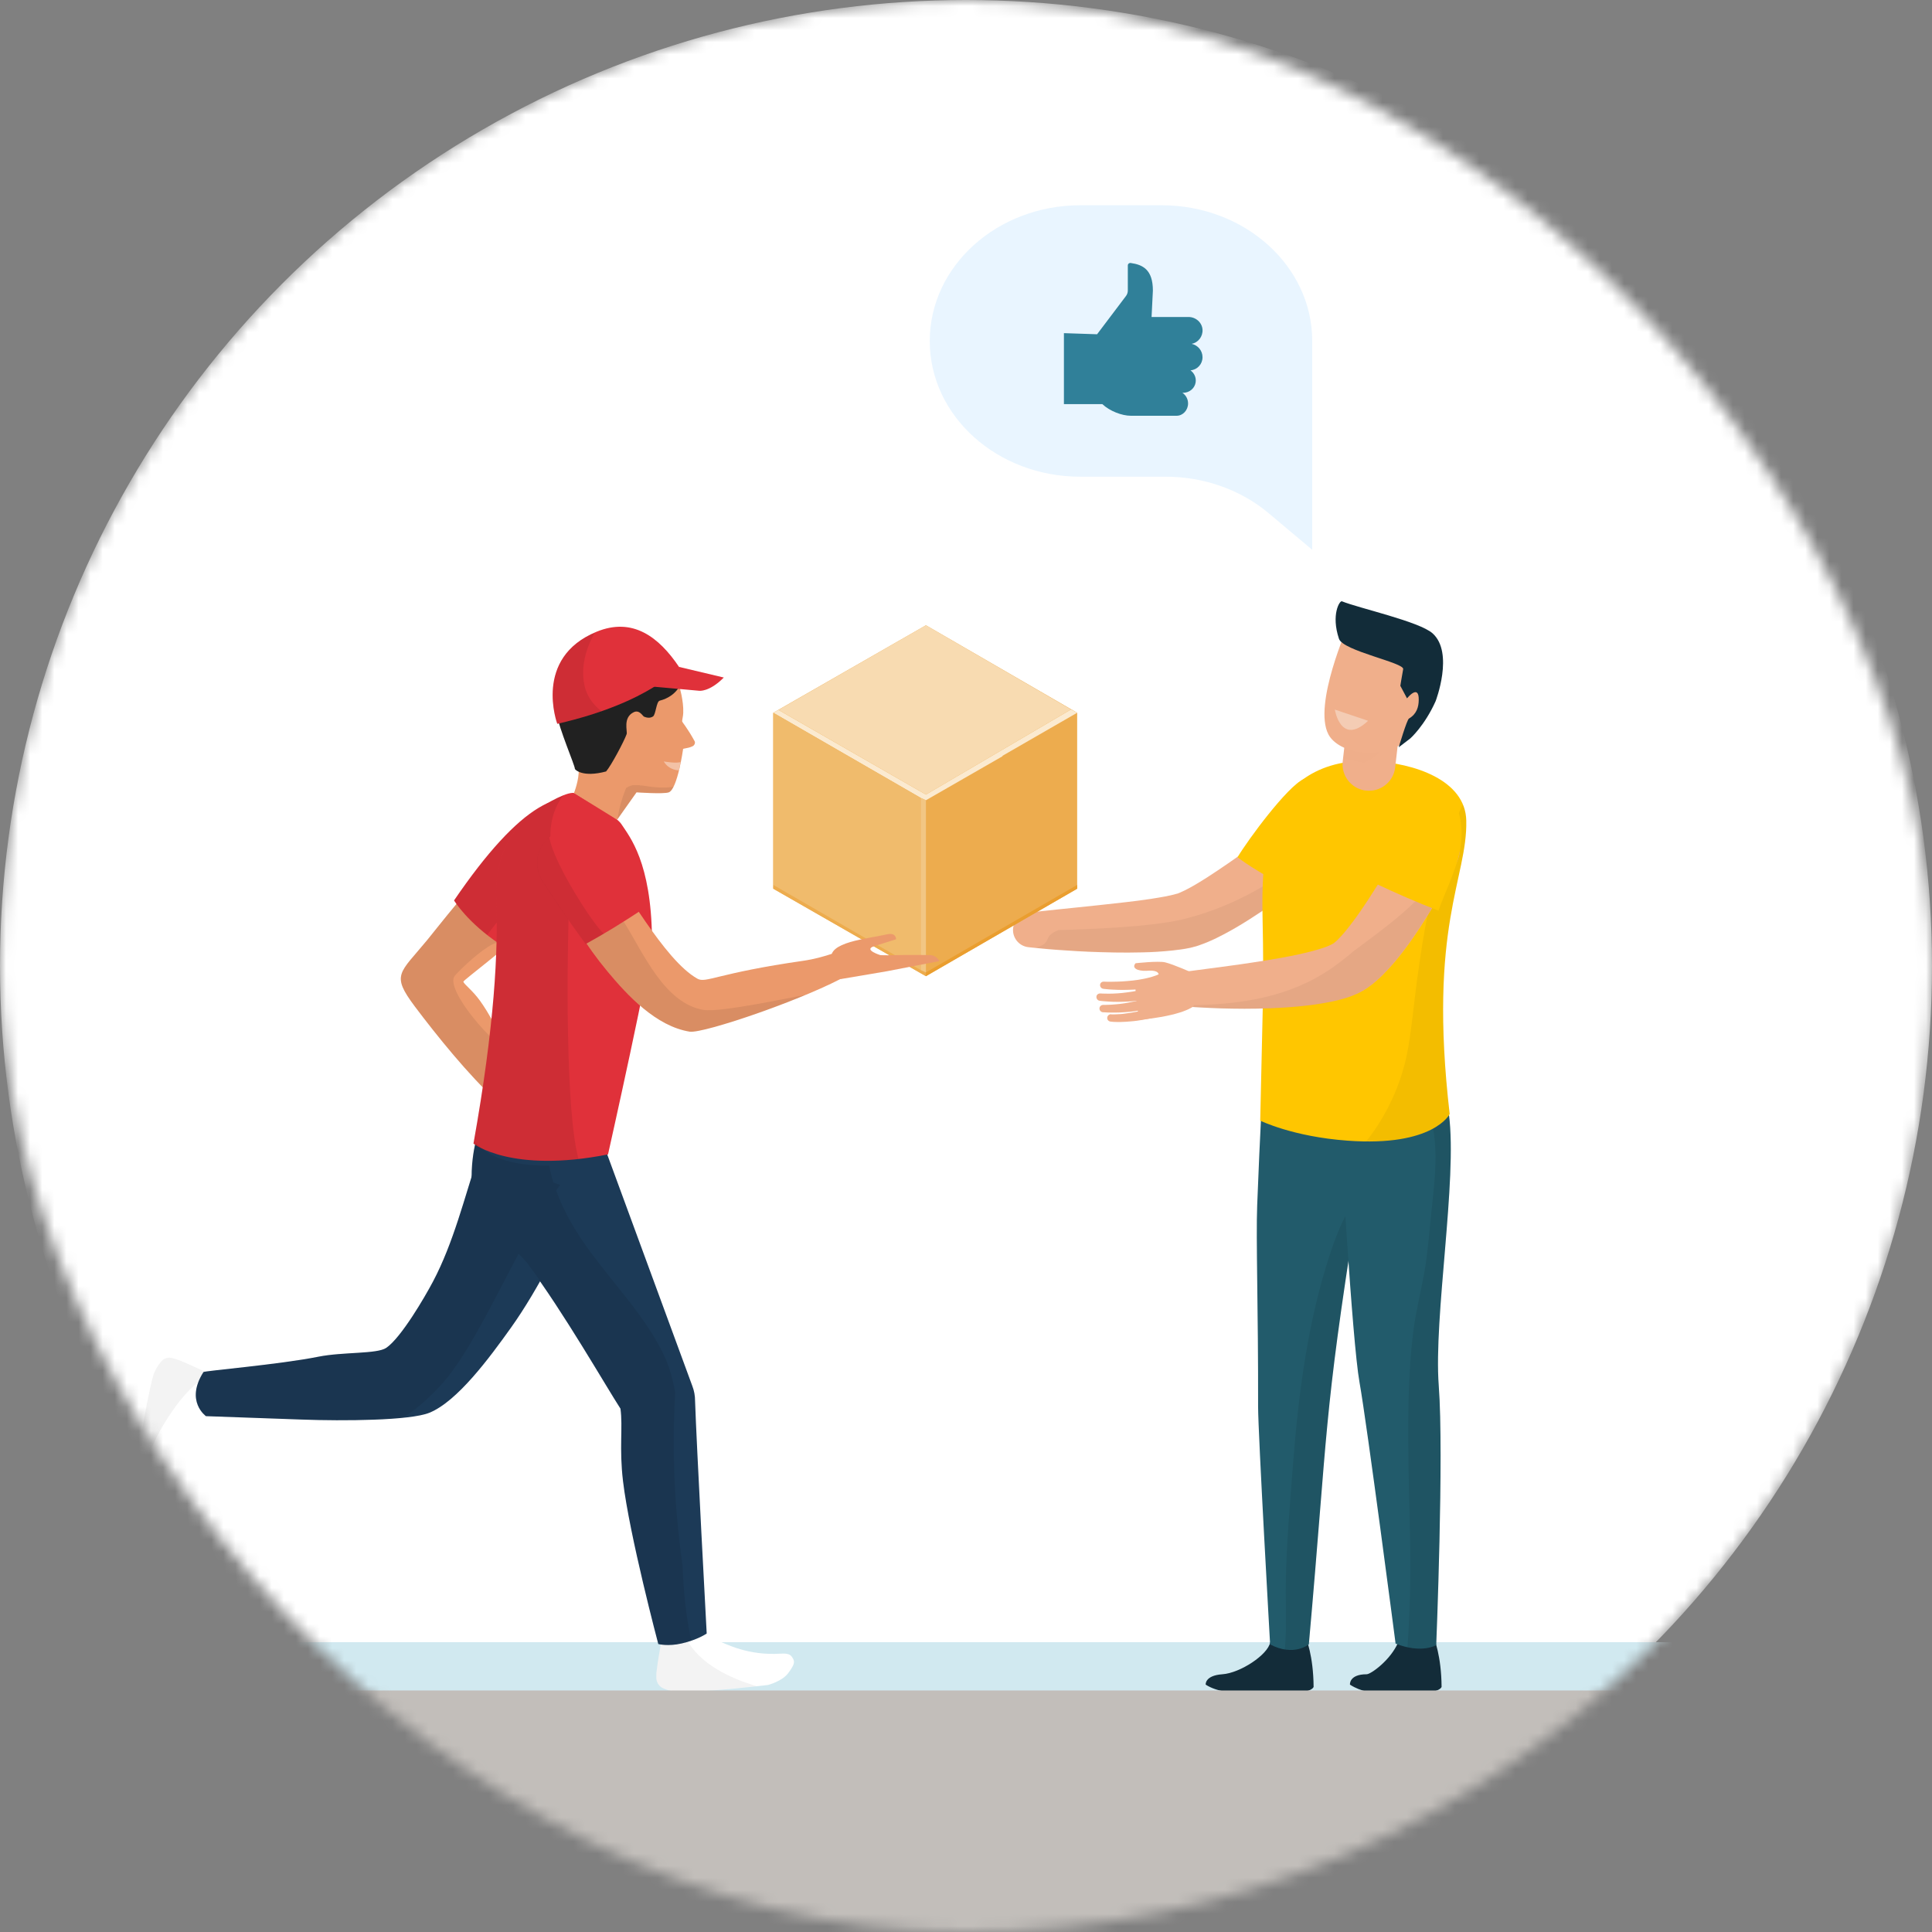 <svg width="160" height="160" viewBox="0 0 160 160" fill="none" xmlns="http://www.w3.org/2000/svg">
<rect x="0" y="0" width="160" height="160" fill="#808080" stroke="none"/>
<mask id="mask0" mask-type="alpha" maskUnits="userSpaceOnUse" x="0" y="0" width="160" height="160">
<rect width="160" height="160" rx="80" fill="white"/>
</mask>
<g mask="url(#mask0)">
<circle cx="80" cy="80" r="80" fill="white"/>
<path d="M180 135.999H-13V158.999H180V135.999Z" fill="#D1E9F0"/>
<path d="M85.168 75.584C85.168 75.584 85.268 75.575 85.452 75.55C85.636 75.534 85.913 75.5 86.256 75.458C86.608 75.425 87.026 75.374 87.512 75.324C87.998 75.274 88.542 75.215 89.136 75.157C89.731 75.098 90.367 75.031 91.053 74.956C91.732 74.88 92.443 74.805 93.172 74.721C93.54 74.68 93.909 74.629 94.277 74.587C94.645 74.537 95.022 74.487 95.391 74.428C95.759 74.37 96.127 74.311 96.479 74.244C96.831 74.177 97.174 74.102 97.45 74.018L97.475 74.01H97.492C97.5 74.01 97.417 74.026 97.459 74.018H97.467L97.542 73.993L97.576 73.984L97.593 73.976C97.601 73.976 97.601 73.968 97.609 73.968C97.618 73.968 97.618 73.968 97.626 73.959L97.668 73.943L97.71 73.926L97.751 73.909C97.869 73.859 98.003 73.792 98.145 73.725C98.43 73.583 98.731 73.415 99.032 73.239C99.334 73.055 99.644 72.871 99.945 72.678C100.247 72.486 100.548 72.285 100.849 72.084C101.444 71.682 102.022 71.289 102.566 70.903C103.11 70.518 103.629 70.15 104.106 69.807C105.061 69.12 105.856 68.542 106.417 68.141C106.693 67.939 106.911 67.781 107.062 67.672C107.204 67.571 107.288 67.513 107.288 67.513L107.313 67.496C108.351 66.759 109.791 67.002 110.528 68.04C111.215 69.011 111.039 70.334 110.168 71.113C110.168 71.113 110.084 71.18 109.942 71.314C109.791 71.439 109.582 71.624 109.306 71.858C109.029 72.084 108.694 72.369 108.301 72.678C107.907 72.988 107.464 73.34 106.97 73.708C105.982 74.453 104.81 75.291 103.478 76.136C103.143 76.346 102.8 76.563 102.44 76.773C102.08 76.982 101.712 77.191 101.327 77.392C100.941 77.593 100.531 77.802 100.087 77.987C99.861 78.079 99.627 78.179 99.376 78.263L99.284 78.296L99.183 78.33L99.083 78.363L98.957 78.397L98.823 78.43L98.79 78.439L98.773 78.447L98.74 78.456L98.664 78.472L98.597 78.489L98.572 78.497L98.522 78.506C98.011 78.615 97.567 78.665 97.124 78.715C96.68 78.765 96.261 78.79 95.834 78.824C95.416 78.849 95.005 78.866 94.603 78.874C94.202 78.882 93.808 78.891 93.415 78.891C92.636 78.891 91.899 78.882 91.196 78.857C90.493 78.841 89.831 78.807 89.22 78.774C88.609 78.74 88.048 78.698 87.554 78.665C87.06 78.631 86.624 78.589 86.273 78.556C85.921 78.522 85.636 78.489 85.444 78.472C85.251 78.447 85.151 78.439 85.151 78.439C84.372 78.347 83.811 77.635 83.903 76.856C83.987 76.186 84.514 75.684 85.151 75.609L85.168 75.584Z" fill="#F0AF8B"/>
<path opacity="0.05" d="M108.301 71.037C106.618 72.143 104.935 73.29 103.135 74.202C101.477 75.048 99.711 75.709 97.902 76.145C95.357 76.756 90.283 76.957 87.663 77.024C86.239 77.585 87.244 78.087 85.77 78.481C85.913 78.497 86.08 78.514 86.273 78.531C86.624 78.564 87.06 78.606 87.554 78.64C88.048 78.681 88.609 78.723 89.22 78.749C89.831 78.782 90.493 78.816 91.196 78.832C91.899 78.849 92.644 78.866 93.415 78.866C93.8 78.866 94.201 78.857 94.603 78.849C95.005 78.841 95.416 78.824 95.834 78.799C96.253 78.774 96.68 78.749 97.124 78.69C97.567 78.64 98.011 78.581 98.522 78.481L98.572 78.472L98.597 78.464L98.664 78.447L98.74 78.43L98.773 78.422L98.79 78.414L98.823 78.405L98.957 78.372L99.083 78.338L99.183 78.305L99.284 78.271L99.376 78.238C99.635 78.146 99.87 78.054 100.087 77.962C100.531 77.769 100.941 77.568 101.327 77.367C101.712 77.166 102.088 76.957 102.44 76.748C102.8 76.538 103.143 76.329 103.478 76.111C104.81 75.266 105.982 74.428 106.97 73.683C107.464 73.315 107.907 72.963 108.301 72.653C108.694 72.344 109.029 72.067 109.306 71.833C109.582 71.607 109.8 71.414 109.942 71.289C110.093 71.155 110.168 71.088 110.168 71.088C110.695 70.627 110.963 69.957 110.947 69.296C110.068 69.874 109.18 70.46 108.301 71.037Z" fill="black"/>
<path d="M102.49 70.987C103.378 69.505 106.61 65.135 107.958 64.524C109.314 63.913 110.997 64.591 111.407 66.056C111.767 67.329 111.407 68.945 110.888 70.066C110.185 71.582 108.912 73.072 108.025 74.437C106.484 73.365 103.964 72.16 102.49 70.987Z" fill="#FFC600"/>
<path d="M113.182 138.655C113.525 138.655 115.158 137.491 115.794 136.009L118.758 135.674C118.758 135.674 119.369 137.098 119.386 139.702C119.386 139.702 119.21 140.363 116.74 140.087C115.744 139.969 113.668 140.715 111.801 139.517C111.792 139.517 111.709 138.655 113.182 138.655Z" fill="#132C39"/>
<path d="M101.234 138.655C102.708 138.554 105.002 137.039 105.195 136.009L108.159 135.674C108.159 135.674 108.77 137.098 108.787 139.702C108.787 139.702 108.611 140.363 106.141 140.087C105.144 139.969 101.72 140.715 99.853 139.517C99.845 139.517 99.761 138.755 101.234 138.655Z" fill="#132C39"/>
<path d="M104.115 99.814C104.223 97.001 104.349 94.188 104.458 92.078C104.567 89.96 104.642 88.553 104.642 88.553C104.659 88.235 104.709 87.883 104.793 87.557C105.488 84.752 108.301 83.053 111.072 83.756C113.844 84.459 115.526 87.306 114.832 90.102L114.823 90.136C114.823 90.136 114.488 91.475 113.986 93.485C113.492 95.503 112.755 97.478 112.328 100.216C109.574 117.606 110.001 118.117 108.393 136.176C108.393 136.176 107.162 137.223 105.186 136.185C105.186 136.185 104.19 118.703 104.19 116.484C104.207 108.371 104.006 102.628 104.115 99.814Z" fill="#225B6B"/>
<path opacity="0.08" d="M110.076 104.068C108.276 109.619 107.522 115.53 107.078 121.332C106.827 124.598 106.534 127.888 106.484 131.162C106.459 132.962 106.576 134.812 106.4 136.621C107.648 136.821 108.385 136.194 108.385 136.194C109.992 118.134 109.573 117.615 112.32 100.233C112.403 99.714 112.495 99.22 112.596 98.751C111.432 100.326 110.662 102.251 110.076 104.068Z" fill="black"/>
<path d="M119.997 92.313C120.701 97.721 118.716 109.066 119.152 114.768C119.587 120.47 118.942 136.243 118.942 136.243C118.942 136.243 117.745 136.972 115.577 136.118C115.577 136.118 113.207 117.924 112.588 114.475C111.968 111.025 110.997 93.795 110.997 93.795C110.997 93.795 119.704 90.052 119.997 92.313Z" fill="#225B6B"/>
<path opacity="0.08" d="M119.997 92.313C119.914 91.685 119.177 91.517 118.155 91.618C119.369 94.582 118.767 97.964 118.474 101.045C118.331 102.527 118.206 104.001 117.938 105.475C117.645 107.099 117.234 108.706 117.033 110.339C116.615 113.78 116.598 117.28 116.64 120.738C116.673 124.17 116.841 127.595 116.791 131.028C116.766 132.828 116.682 134.628 116.565 136.419C118.105 136.754 118.942 136.244 118.942 136.244C118.942 136.244 119.587 120.461 119.152 114.768C118.716 109.066 120.701 97.713 119.997 92.313Z" fill="black"/>
<path d="M120.056 92.262C120.056 92.262 118.725 94.991 111.591 94.464C107.062 94.137 104.366 92.806 104.366 92.806C104.366 92.806 104.466 88.352 104.575 83.513C104.625 81.202 104.625 79.075 104.558 75.894C104.45 70.786 105.078 68.199 106.308 66.207C106.308 66.207 108.217 62.782 113.576 63.025C117.159 63.184 121.362 64.624 121.429 67.957C121.538 72.754 118.248 76.656 120.056 92.262Z" fill="#FFC600"/>
<path opacity="0.05" d="M121.437 67.965C121.429 67.48 121.329 67.027 121.153 66.617C121.144 66.634 121.136 66.651 121.128 66.667C120.91 67.111 120.701 67.563 120.491 68.024C120.475 68.057 120.466 68.074 120.458 68.091C120.424 68.183 120.382 68.275 120.349 68.367C120.265 68.576 120.182 68.777 120.106 68.987C119.771 69.866 119.478 70.762 119.21 71.666C118.7 73.424 118.306 75.224 117.988 77.024C117.837 77.853 117.712 78.69 117.586 79.528C117.527 79.946 117.469 80.365 117.41 80.775C117.41 80.792 117.402 80.842 117.393 80.884C117.385 80.943 117.377 81.026 117.368 81.052C117.343 81.244 117.318 81.445 117.293 81.638C117.075 83.32 116.916 85.028 116.632 86.703C116.188 89.34 115.099 91.886 113.517 94.037C113.391 94.205 113.274 94.364 113.149 94.523C118.926 94.573 120.056 92.254 120.056 92.254C118.247 76.656 121.538 72.754 121.437 67.965Z" fill="black"/>
<path d="M112.797 65.412C111.775 65.135 111.072 64.139 111.198 63.05L111.683 58.822L116.029 59.325L115.543 63.553C115.409 64.75 114.321 65.612 113.123 65.47C113.015 65.462 112.906 65.445 112.797 65.412Z" fill="#F0AF8B"/>
<g opacity="0.06">
<path opacity="0.06" d="M112.948 63.16C112.99 63.143 113.04 63.126 113.082 63.109C114.731 62.381 115.192 60.824 115.845 59.308L111.683 58.831L111.231 62.783C111.759 62.934 112.37 63.093 112.948 63.16Z" fill="black"/>
</g>
<path d="M111.675 51.73C111.675 51.73 108.711 58.361 110.017 60.823C110.855 62.406 114.321 62.975 116.213 61.501C118.097 60.036 118.775 55.532 118.775 55.532L111.675 51.73Z" fill="#F0AF8B"/>
<path d="M116.799 61.15C116.799 61.15 117.98 60.103 118.892 58.069C118.892 58.069 120.433 54.059 118.641 52.451C117.544 51.471 112.529 50.366 111.131 49.797C110.947 49.721 110.218 50.902 110.888 52.903C111.223 53.908 116.305 54.879 116.205 55.415C116.104 55.951 115.97 56.796 115.97 56.796L116.523 57.834C116.523 57.834 117.519 56.595 117.494 57.968C117.486 58.538 117.335 59.124 116.682 59.509C116.514 59.601 115.836 61.887 115.836 61.887L116.799 61.15Z" fill="#122C39"/>
<path opacity="0.4" d="M113.299 59.693L110.545 58.764C110.545 58.764 111.03 61.82 113.299 59.693Z" fill="#FAF7F4"/>
<path d="M97.86 80.508C97.86 80.508 98.254 80.458 98.957 80.365C99.309 80.324 99.736 80.265 100.221 80.198C100.707 80.131 101.26 80.056 101.854 79.98C102.449 79.905 103.093 79.805 103.771 79.704C104.45 79.604 105.161 79.486 105.881 79.361C106.601 79.235 107.347 79.093 108.067 78.917C108.427 78.833 108.778 78.741 109.122 78.641C109.289 78.591 109.456 78.54 109.607 78.49C109.766 78.44 109.909 78.381 110.042 78.323C110.176 78.264 110.285 78.214 110.369 78.163L110.403 78.147L110.411 78.138C110.302 78.197 110.386 78.155 110.361 78.163L110.394 78.147C110.436 78.122 110.503 78.08 110.478 78.097C110.453 78.113 110.503 78.071 110.536 78.046C110.612 77.988 110.704 77.904 110.804 77.803C110.905 77.703 111.005 77.594 111.114 77.477C111.323 77.243 111.541 76.983 111.75 76.707C111.96 76.439 112.169 76.154 112.378 75.869C112.579 75.585 112.78 75.3 112.973 75.007C113.165 74.722 113.358 74.438 113.534 74.153C113.894 73.592 114.237 73.056 114.547 72.554C114.857 72.052 115.141 71.591 115.393 71.181C115.644 70.77 115.853 70.41 116.037 70.109C116.389 69.523 116.59 69.197 116.59 69.197L116.615 69.155C117.268 68.066 118.683 67.706 119.78 68.368C120.801 68.979 121.17 70.268 120.676 71.323C120.676 71.323 120.625 71.424 120.542 71.608C120.458 71.792 120.332 72.052 120.165 72.378C119.997 72.705 119.797 73.106 119.545 73.55C119.42 73.776 119.286 74.011 119.152 74.262C119.009 74.513 118.859 74.773 118.7 75.049C118.373 75.593 118.013 76.179 117.611 76.799C117.209 77.41 116.766 78.055 116.263 78.716C115.761 79.377 115.208 80.047 114.522 80.734C114.354 80.91 114.162 81.077 113.961 81.253C113.76 81.429 113.542 81.605 113.291 81.78C113.157 81.873 113.048 81.948 112.839 82.065C112.73 82.132 112.705 82.14 112.655 82.166L112.621 82.182L112.554 82.216L112.538 82.224L112.512 82.241L112.404 82.291C112.119 82.417 111.859 82.517 111.608 82.601C111.106 82.76 110.645 82.877 110.185 82.969C109.733 83.061 109.297 83.128 108.862 83.195C108 83.313 107.179 83.388 106.384 83.438C105.588 83.488 104.826 83.522 104.106 83.53C103.386 83.547 102.708 83.539 102.08 83.53C101.452 83.522 100.883 83.505 100.381 83.48C99.878 83.463 99.434 83.43 99.066 83.413C98.706 83.388 98.413 83.363 98.22 83.355C98.019 83.338 97.919 83.329 97.919 83.329C97.132 83.262 96.554 82.567 96.63 81.789C96.688 81.111 97.216 80.591 97.86 80.508Z" fill="#F0AF8B"/>
<path opacity="0.05" d="M120.475 69.054C120.232 70.771 119.252 72.328 118.139 73.642C116.916 75.082 115.418 76.271 113.919 77.41C113.291 77.887 112.655 78.356 112.018 78.833C112.01 78.842 111.985 78.867 111.935 78.909C111.834 79.001 111.725 79.085 111.625 79.168C111.374 79.369 111.114 79.57 110.863 79.763C110.486 80.047 110.11 80.315 109.708 80.558C106.2 82.76 102.097 83.246 98.036 83.254C97.81 83.254 97.593 83.212 97.392 83.129C97.367 83.137 97.341 83.145 97.308 83.154C97.484 83.254 97.676 83.313 97.886 83.338C97.886 83.338 97.994 83.346 98.187 83.363C98.379 83.38 98.673 83.405 99.033 83.421C99.393 83.447 99.836 83.472 100.347 83.489C100.849 83.505 101.427 83.53 102.047 83.539C102.675 83.547 103.353 83.555 104.073 83.539C104.793 83.522 105.555 83.497 106.35 83.447C107.146 83.396 107.975 83.321 108.829 83.204C109.256 83.145 109.699 83.07 110.151 82.978C110.603 82.886 111.072 82.768 111.575 82.609C111.826 82.526 112.085 82.425 112.37 82.3L112.479 82.249L112.504 82.233L112.521 82.224L112.588 82.191L112.621 82.174C112.672 82.149 112.688 82.141 112.805 82.073C113.006 81.956 113.124 81.881 113.258 81.789C113.509 81.613 113.726 81.437 113.927 81.261C114.128 81.086 114.313 80.918 114.488 80.742C115.175 80.056 115.727 79.378 116.23 78.725C116.732 78.063 117.176 77.418 117.578 76.807C117.98 76.196 118.34 75.602 118.666 75.057C118.825 74.781 118.976 74.522 119.118 74.27C119.261 74.019 119.386 73.776 119.512 73.559C119.763 73.106 119.964 72.713 120.131 72.386C120.299 72.06 120.424 71.792 120.508 71.616C120.6 71.432 120.642 71.332 120.642 71.332C121.011 70.578 120.918 69.707 120.475 69.054Z" fill="black"/>
<path d="M113.961 73.19C114.48 71.541 114.873 69.95 115.024 68.602C115.175 67.288 115.585 66.702 116.757 65.797C117.938 64.885 119.73 65.153 120.466 66.484C121.111 67.639 121.144 69.289 120.893 70.503C120.558 72.144 119.671 73.885 119.127 75.417C117.385 74.739 115.66 73.994 113.961 73.19Z" fill="#FFC600"/>
<path d="M94.043 79.772C94.043 79.772 95.926 79.562 96.487 79.696C97.191 79.864 98.832 80.6 98.832 80.6L98.857 83.322C98.857 83.322 98.02 84.117 94.311 84.46L93.984 81.463C93.984 81.463 96.186 81.153 95.935 80.626C95.793 80.324 95.156 80.383 94.93 80.399C94.185 80.425 93.699 80.165 94.043 79.772Z" fill="#F0AF8B"/>
<path d="M91.414 81.295C91.414 81.295 91.43 81.295 91.464 81.295C91.497 81.295 91.547 81.295 91.615 81.303C91.749 81.303 91.933 81.312 92.159 81.303C92.268 81.303 92.393 81.303 92.527 81.295C92.653 81.287 92.795 81.287 92.937 81.278C93.08 81.27 93.222 81.262 93.373 81.245C93.523 81.237 93.666 81.211 93.817 81.203C93.967 81.186 94.109 81.161 94.26 81.144C94.403 81.119 94.545 81.094 94.679 81.069C94.813 81.036 94.947 81.019 95.064 80.985C95.181 80.952 95.298 80.927 95.407 80.893C95.508 80.86 95.6 80.826 95.684 80.801C95.767 80.776 95.834 80.743 95.893 80.717C96.01 80.676 96.069 80.642 96.069 80.642L96.102 80.634C96.337 80.542 96.605 80.65 96.705 80.885C96.797 81.119 96.688 81.387 96.454 81.488C96.445 81.488 96.437 81.496 96.429 81.496C96.429 81.496 96.353 81.521 96.211 81.571C96.144 81.597 96.06 81.63 95.96 81.647C95.859 81.672 95.751 81.697 95.633 81.731C95.516 81.756 95.382 81.781 95.248 81.806C95.114 81.831 94.972 81.848 94.821 81.873C94.671 81.898 94.52 81.906 94.361 81.923C94.202 81.94 94.051 81.948 93.892 81.957C93.733 81.965 93.574 81.973 93.423 81.973C93.272 81.973 93.113 81.982 92.971 81.982C92.82 81.982 92.678 81.982 92.544 81.973C92.41 81.973 92.284 81.965 92.167 81.957C91.933 81.948 91.74 81.931 91.598 81.915C91.531 81.906 91.472 81.906 91.439 81.898C91.405 81.898 91.38 81.89 91.38 81.89C91.213 81.873 91.087 81.722 91.104 81.555C91.112 81.404 91.254 81.287 91.414 81.295Z" fill="#F0AF8B"/>
<path d="M91.112 82.275C91.112 82.275 91.129 82.275 91.162 82.275C91.196 82.275 91.238 82.275 91.305 82.283C91.43 82.283 91.606 82.292 91.815 82.292C92.025 82.292 92.276 82.283 92.535 82.267C92.669 82.258 92.803 82.242 92.937 82.233C93.071 82.216 93.214 82.2 93.348 82.183C93.482 82.158 93.624 82.15 93.758 82.124C93.892 82.099 94.026 82.082 94.151 82.049C94.277 82.016 94.403 81.999 94.511 81.965C94.62 81.932 94.729 81.907 94.83 81.873C94.922 81.84 95.014 81.815 95.089 81.781C95.165 81.756 95.231 81.722 95.282 81.706C95.391 81.664 95.449 81.639 95.449 81.639L95.474 81.63C95.709 81.53 95.977 81.647 96.077 81.882C96.178 82.116 96.06 82.384 95.826 82.484C95.817 82.484 95.809 82.493 95.801 82.493C95.801 82.493 95.725 82.518 95.6 82.56C95.533 82.576 95.457 82.61 95.365 82.635C95.273 82.66 95.173 82.685 95.064 82.719C94.955 82.752 94.83 82.769 94.704 82.794C94.578 82.819 94.444 82.836 94.302 82.861C94.16 82.886 94.017 82.895 93.875 82.911C93.733 82.928 93.582 82.936 93.431 82.945C93.281 82.953 93.138 82.962 92.988 82.962C92.845 82.962 92.695 82.97 92.561 82.97C92.284 82.97 92.025 82.962 91.807 82.945C91.589 82.928 91.405 82.92 91.271 82.903C91.204 82.895 91.154 82.895 91.121 82.886C91.087 82.886 91.07 82.878 91.07 82.878C90.903 82.861 90.786 82.702 90.802 82.535C90.811 82.384 90.953 82.267 91.112 82.275Z" fill="#F0AF8B"/>
<path d="M91.363 83.221C91.363 83.221 91.38 83.221 91.413 83.221C91.447 83.221 91.489 83.221 91.547 83.221C91.665 83.221 91.824 83.213 92.025 83.204C92.125 83.196 92.234 83.187 92.343 83.179C92.46 83.171 92.577 83.154 92.703 83.145C92.829 83.129 92.954 83.112 93.08 83.095C93.205 83.07 93.339 83.062 93.465 83.028C93.59 83.003 93.724 82.978 93.85 82.953C93.975 82.928 94.101 82.903 94.218 82.869C94.335 82.836 94.453 82.811 94.553 82.777C94.662 82.744 94.763 82.719 94.855 82.685C94.947 82.651 95.031 82.626 95.106 82.593C95.181 82.559 95.24 82.534 95.29 82.518C95.391 82.476 95.449 82.451 95.449 82.451L95.474 82.442C95.709 82.342 95.977 82.451 96.077 82.685C96.177 82.919 96.069 83.187 95.834 83.288C95.826 83.288 95.817 83.296 95.801 83.296C95.801 83.296 95.734 83.321 95.608 83.363C95.55 83.38 95.474 83.405 95.391 83.439C95.307 83.464 95.215 83.489 95.106 83.514C95.005 83.547 94.888 83.564 94.771 83.598C94.654 83.631 94.528 83.648 94.394 83.673C94.26 83.698 94.126 83.715 93.992 83.74C93.858 83.765 93.716 83.773 93.574 83.79C93.431 83.807 93.297 83.815 93.155 83.824C93.021 83.832 92.879 83.84 92.753 83.849C92.619 83.849 92.494 83.857 92.376 83.857C92.259 83.857 92.142 83.857 92.041 83.857C91.832 83.857 91.656 83.849 91.531 83.84C91.472 83.84 91.422 83.832 91.388 83.832C91.355 83.832 91.338 83.832 91.338 83.832C91.171 83.815 91.045 83.673 91.053 83.505C91.062 83.346 91.196 83.221 91.363 83.221Z" fill="#F0AF8B"/>
<path d="M92.025 84.008C92.025 84.008 92.041 84.008 92.075 84.008C92.1 84.008 92.159 84.008 92.226 84.008C92.293 84.008 92.376 84.008 92.469 83.999C92.561 83.999 92.669 83.991 92.787 83.983C92.904 83.974 93.029 83.966 93.163 83.941C93.297 83.924 93.431 83.907 93.582 83.882C93.724 83.857 93.875 83.832 94.026 83.807C94.177 83.773 94.327 83.748 94.478 83.706C94.629 83.664 94.779 83.639 94.93 83.597C95.081 83.556 95.223 83.522 95.365 83.472C95.508 83.43 95.642 83.388 95.767 83.346C95.893 83.304 96.019 83.263 96.127 83.221C96.236 83.179 96.337 83.145 96.429 83.112C96.521 83.078 96.596 83.045 96.663 83.028C96.789 82.978 96.864 82.953 96.864 82.953L96.881 82.944C97.115 82.852 97.383 82.978 97.475 83.212C97.567 83.447 97.442 83.715 97.207 83.807C97.199 83.807 97.191 83.815 97.182 83.815C97.182 83.815 97.107 83.84 96.965 83.882C96.898 83.907 96.814 83.932 96.713 83.957C96.621 83.991 96.513 84.016 96.387 84.05C96.27 84.083 96.136 84.117 96.002 84.158C95.868 84.192 95.717 84.225 95.575 84.267C95.424 84.301 95.265 84.334 95.114 84.368C94.955 84.401 94.796 84.426 94.629 84.46C94.47 84.485 94.302 84.51 94.143 84.535C93.984 84.552 93.825 84.577 93.666 84.585C93.515 84.602 93.364 84.611 93.222 84.619C93.08 84.627 92.946 84.636 92.82 84.636C92.695 84.636 92.577 84.636 92.477 84.636C92.376 84.636 92.284 84.627 92.209 84.627C92.134 84.619 92.075 84.619 92.033 84.611C91.991 84.602 91.966 84.602 91.966 84.602C91.799 84.585 91.673 84.435 91.698 84.267C91.715 84.108 91.857 83.991 92.016 83.991L92.025 84.008Z" fill="#F0AF8B"/>
<path d="M89.467 39.479H96.55C99.706 39.479 102.754 40.559 105.065 42.501L108.673 45.532V28.235C108.673 22.03 103.089 16.998 96.198 16.998H89.475C82.585 16.998 77 22.03 77 28.235C76.992 34.447 82.576 39.479 89.467 39.479Z" fill="#E9F5FF"/>
<path d="M99.588 29.583C99.588 29.039 99.203 28.587 98.692 28.478C99.228 28.369 99.622 27.875 99.588 27.297C99.546 26.703 99.027 26.251 98.424 26.251H95.469H95.368L95.477 24.066C95.477 22.316 94.632 21.922 93.644 21.78C93.51 21.763 93.401 21.855 93.401 21.989V24.057C93.401 24.233 93.342 24.4 93.233 24.534L90.856 27.682L88.109 27.59V33.468H91.291C91.902 34.046 92.915 34.431 93.644 34.431H95.394H95.661H97.445C97.964 34.431 98.391 33.97 98.391 33.409C98.391 33.041 98.198 32.714 97.922 32.53H97.981C98.491 32.53 98.944 32.17 99.019 31.659C99.077 31.258 98.893 30.889 98.592 30.671C99.161 30.621 99.588 30.152 99.588 29.583Z" fill="#308099"/>
<path fill-rule="evenodd" clip-rule="evenodd" d="M64.039 59.027L76.682 51.781L89.207 59.027V73.598L76.682 80.844L64.039 73.598V59.027Z" fill="#EDAC4E"/>
<path fill-rule="evenodd" clip-rule="evenodd" d="M76.251 66.078L64.039 59.028L64.469 58.793L76.681 65.804L88.698 58.753L89.207 59.028L83.022 62.592V62.631L76.681 66.274L76.251 66.078Z" fill="#FBEAD0"/>
<path fill-rule="evenodd" clip-rule="evenodd" d="M64.039 73.285L76.251 80.335L76.681 80.531V80.844L64.039 73.598V73.285Z" fill="#EDAC4E"/>
<path fill-rule="evenodd" clip-rule="evenodd" d="M76.251 80.335L64.039 73.285V59.027L76.251 66.078V80.335Z" fill="#F0BB6C"/>
<path fill-rule="evenodd" clip-rule="evenodd" d="M76.251 80.335V66.078L76.682 66.273V80.531L76.251 80.335Z" fill="#F2C684"/>
<path fill-rule="evenodd" clip-rule="evenodd" d="M76.681 80.844V80.531L89.207 73.285V73.598L76.681 80.844Z" fill="#EA9E2F"/>
<path fill-rule="evenodd" clip-rule="evenodd" d="M88.698 58.753L76.682 65.804L64.47 58.792L76.682 51.781L88.698 58.753Z" fill="#F8DBB1"/>
<path d="M17.383 113.638C17.383 113.638 16.906 113.579 16.722 113.487C16.538 113.395 15.608 112.96 14.855 112.658C14.595 112.558 14.369 112.491 14.185 112.457C13.858 112.39 13.524 112.516 13.314 112.784C13.08 113.077 12.795 113.512 12.678 113.931C11.983 116.543 11.33 121.248 11.33 121.248C11.33 121.248 11.313 122.446 11.849 123.124C12.385 123.802 12.611 123.894 12.904 123.819C13.197 123.743 13.423 123.676 13.557 122.973C14.093 120.244 15.608 119.105 15.927 118.695C16.245 118.284 17.442 117.263 17.476 117.029C17.509 116.794 17.325 116.317 17.015 116.309C16.705 116.309 16.722 115.262 16.806 115.053C16.881 114.852 17.76 114.006 17.383 113.638Z" fill="white"/>
<path opacity="0.05" d="M12.025 121.399C12.485 119.808 13.323 118.218 14.269 116.861C15.098 115.664 16.144 114.441 17.476 113.772C17.459 113.721 17.434 113.68 17.392 113.638C17.392 113.638 16.915 113.579 16.73 113.487C16.546 113.395 15.617 112.96 14.863 112.658C14.604 112.558 14.378 112.491 14.193 112.457C13.867 112.39 13.532 112.516 13.323 112.784C13.088 113.077 12.804 113.512 12.686 113.931C11.991 116.543 11.338 121.248 11.338 121.248C11.338 121.248 11.322 122.186 11.69 122.873C11.774 122.379 11.883 121.893 12.025 121.399Z" fill="black"/>
<path d="M54.675 135.649C54.675 135.649 54.742 136.126 54.7 136.327C54.666 136.528 54.474 137.541 54.382 138.345C54.348 138.596 54.348 138.814 54.356 138.99C54.373 139.35 54.599 139.676 54.934 139.819C55.277 139.961 55.755 140.12 56.173 140.12C58.878 140.12 63.6 139.542 63.6 139.542C63.6 139.542 64.763 139.249 65.274 138.563C65.793 137.868 65.827 137.633 65.676 137.365C65.525 137.097 65.4 136.905 64.688 136.947C61.917 137.131 60.142 136.135 59.447 135.875C57.99 135.339 58.174 134.661 57.94 134.695C57.706 134.728 57.287 135.021 57.362 135.322C57.438 135.624 56.425 135.875 56.207 135.85C55.981 135.825 54.934 135.189 54.675 135.649Z" fill="white"/>
<path opacity="0.05" d="M56.835 135.715C56.575 135.807 56.291 135.858 56.19 135.841C55.972 135.816 54.926 135.179 54.675 135.64C54.675 135.64 54.742 136.117 54.7 136.318C54.666 136.519 54.474 137.532 54.382 138.336C54.348 138.587 54.348 138.805 54.356 138.981C54.373 139.341 54.599 139.667 54.934 139.809C55.277 139.952 55.755 140.111 56.173 140.111C58.133 140.111 61.147 139.809 62.662 139.642C60.46 138.989 57.94 137.808 56.835 135.715Z" fill="black"/>
<path d="M49.316 67.044C46.034 63.904 37.184 75.66 35.384 77.845C33.082 80.641 32.362 80.692 34.363 83.362C36.121 85.707 38.884 89.123 41.053 91.082C42.484 92.371 45.105 93.476 44.494 90.429C44.251 89.223 42.535 87.323 41.848 86.301C41.094 85.171 40.559 83.999 39.763 82.893C39.127 82.006 38.449 81.537 38.373 81.303C38.306 81.068 53.075 70.644 49.316 67.044Z" fill="#EB996B"/>
<path opacity="0.08" d="M42.811 87.599C40.843 86.653 36.741 81.847 37.678 80.792C38.34 80.047 39.872 78.657 40.751 78.222C41.245 77.97 41.773 77.945 42.233 78.121C46.294 74.688 51.778 69.405 49.316 67.044C46.034 63.904 37.184 75.66 35.384 77.845C33.082 80.641 32.362 80.692 34.363 83.362C36.121 85.707 38.884 89.123 41.053 91.082C42.484 92.371 45.105 93.476 44.494 90.429C44.335 89.633 43.539 88.545 42.811 87.599Z" fill="black"/>
<path d="M41.421 78.212C45.306 74.914 52.238 69.84 49.316 67.043C46.871 64.707 43.112 66.491 37.603 74.57C37.645 74.637 38.733 76.421 41.421 78.212Z" fill="#E0313A"/>
<path opacity="0.08" d="M40.349 77.434C42.317 74.73 44.812 72.41 47.784 70.853C48.27 70.602 48.797 70.568 49.258 70.744C50.154 69.338 50.371 68.048 49.316 67.043C46.871 64.707 43.112 66.491 37.603 74.57C37.645 74.629 38.44 75.935 40.349 77.434Z" fill="black"/>
<path d="M57.337 114.785C55.621 110.121 50.154 95.243 50.154 95.243L39.403 94.523C39.403 94.523 38.264 98.726 40.115 101.615C40.391 102.05 42.601 103.239 43.74 104.754C46.629 108.606 50.212 114.852 51.384 116.66C51.594 118.201 51.267 119.909 51.594 122.655C52.129 127.159 54.516 136.151 54.516 136.151C54.516 136.151 55.311 136.369 56.466 136.101C57.806 135.791 58.526 135.281 58.526 135.281C58.526 135.281 57.664 119.289 57.563 116.015C57.563 115.588 57.488 115.178 57.337 114.785Z" fill="#1C3A57"/>
<path d="M41.094 74.337C41.279 78.774 40.952 84.962 39.211 94.707C39.211 94.707 42.334 97.194 50.354 95.603C50.354 95.603 54.013 79.285 53.996 77.745C53.929 71.398 52.154 69.313 51.46 68.25C51.016 67.564 48.873 66.534 47.684 65.722C47.198 65.387 45.163 66.567 44.494 67.061C44.494 67.061 40.877 69.062 41.094 74.337Z" fill="#E0313A"/>
<path opacity="0.08" d="M47.139 74.512C47.139 74.454 46.059 72.528 46.068 72.469C45.741 71.331 45.54 70.142 45.582 68.986C45.624 67.839 45.976 66.701 46.67 65.863C45.892 66.165 44.921 66.759 44.494 67.069C44.494 67.069 40.877 69.07 41.094 74.345C41.279 78.782 40.952 84.969 39.211 94.715C39.211 94.715 41.689 96.691 47.901 95.988C47.851 95.77 47.809 95.552 47.759 95.335C46.729 90.311 47.022 76.982 47.139 74.512Z" fill="black"/>
<path d="M69.042 78.941C68.23 79.218 67.342 79.452 66.572 79.561C59.372 80.591 58.468 81.453 57.756 81.051C54.984 79.494 51.727 73.382 49.76 70.912C47.223 67.722 43.69 70.167 45.816 73.725C47.215 76.07 48.554 78.338 50.296 80.432C51.979 82.458 54.331 84.986 57.111 85.438C58.25 85.623 66.899 82.659 70.315 80.691C69.93 80.021 69.302 79.695 69.042 78.941Z" fill="#EB996B"/>
<path opacity="0.08" d="M58.275 83.638C55.026 83.103 53.293 78.95 51.686 76.379C51.233 75.659 51.468 74.755 52.054 74.219C51.192 72.913 50.413 71.716 49.768 70.904C47.231 67.714 43.698 70.159 45.825 73.717C47.223 76.061 48.563 78.33 50.304 80.423C51.987 82.45 54.34 84.978 57.119 85.43C57.948 85.564 62.813 84.015 66.698 82.399C65.358 82.625 59.631 83.864 58.275 83.638Z" fill="black"/>
<path d="M47.399 76.647C47.608 76.949 47.826 77.25 48.044 77.552C48.194 77.761 48.345 77.97 48.504 78.179C50.087 77.309 51.619 76.363 53.126 75.366C53.109 75.341 53.092 75.316 53.075 75.291C52.875 75.006 52.674 74.722 52.481 74.428C52.288 74.144 52.088 73.851 51.895 73.558C51.702 73.265 51.51 72.98 51.317 72.679C51.125 72.386 50.932 72.093 50.748 71.799L50.472 71.364L50.187 70.92L49.618 70.008C49.609 69.991 49.593 69.966 49.584 69.949C48.739 68.668 47.022 68.317 45.741 69.162C44.46 70.008 44.108 71.724 44.954 73.005L45.549 73.901L45.85 74.362L46.16 74.822C46.369 75.132 46.578 75.433 46.779 75.735C46.98 76.044 47.19 76.346 47.399 76.647Z" fill="#E0313A"/>
<path opacity="0.08" d="M45.498 69.338C44.41 70.226 44.15 71.817 44.946 73.014L45.54 73.91L45.842 74.37L46.151 74.831C46.361 75.141 46.57 75.442 46.771 75.743C46.98 76.045 47.19 76.346 47.399 76.648C47.608 76.949 47.826 77.25 48.044 77.552C48.194 77.761 48.345 77.971 48.504 78.18C49.015 77.903 49.509 77.611 50.011 77.317C49.224 76.715 45.825 71.473 45.498 69.338Z" fill="black"/>
<path d="M39.612 95.704C38.457 99.187 37.569 102.896 35.853 106.144C35.175 107.425 33.224 110.774 31.993 111.62C31.232 112.147 28.427 111.946 26.367 112.357C23.16 113.001 16.906 113.529 16.848 113.629C15.307 116.049 17.057 117.28 17.057 117.28C17.057 117.28 23.956 117.522 25.053 117.564C28.385 117.682 33.961 117.656 35.569 116.995C37.879 116.049 40.525 112.465 42.334 109.929C44.602 106.747 46.721 102.435 48.37 98.902C45.415 97.696 42.568 96.901 39.612 95.704Z" fill="#1C3A57"/>
<path opacity="0.08" d="M56.651 131.755C56.592 131.052 56.55 130.349 56.525 129.637C56.165 127.058 55.922 124.463 55.838 121.859C55.78 120.092 55.78 118.317 55.855 116.551C55.872 116.132 55.897 115.722 55.914 115.303C55.78 114.583 55.621 113.88 55.378 113.185C55.311 112.992 55.236 112.8 55.16 112.607C55.127 112.523 55.085 112.448 55.051 112.364C54.892 112.021 54.725 111.686 54.541 111.36C54.172 110.69 53.762 110.054 53.327 109.426C53.092 109.091 52.858 108.764 52.615 108.438C52.506 108.287 52.389 108.145 52.28 107.994C52.28 107.994 52.28 107.986 52.272 107.986C52.23 107.927 52.18 107.868 52.138 107.81C51.083 106.462 49.986 105.147 48.965 103.774C47.767 102.167 46.729 100.442 46.059 98.592C46.168 98.433 46.277 98.282 46.386 98.123C46.202 98.056 46.017 97.989 45.833 97.93C45.691 97.47 45.574 97.001 45.482 96.523C45.306 96.523 45.13 96.523 44.954 96.523C43.028 96.49 40.76 96.13 39.386 94.631C39.303 94.975 39.068 96.088 39.068 97.445C38.156 100.4 37.302 103.431 35.87 106.144C35.192 107.425 33.241 110.774 32.01 111.619C31.248 112.147 28.443 111.946 26.384 112.356C23.177 113.001 16.923 113.528 16.864 113.629C15.324 116.048 17.073 117.279 17.073 117.279C17.073 117.279 23.973 117.522 25.069 117.564C27.439 117.647 30.939 117.656 33.35 117.413C33.676 117.212 33.986 116.994 34.296 116.768C34.338 116.735 34.622 116.576 34.388 116.701C34.329 116.743 34.212 116.794 34.388 116.701C34.388 116.701 34.396 116.701 34.396 116.693C34.497 116.609 34.597 116.526 34.706 116.442C34.899 116.283 35.083 116.124 35.267 115.956C35.669 115.588 36.054 115.203 36.422 114.809C36.615 114.6 36.799 114.391 36.975 114.173C37.067 114.064 37.159 113.955 37.243 113.838C37.26 113.813 37.318 113.721 37.352 113.696C37.687 113.235 38.013 112.775 38.315 112.297C38.993 111.234 39.612 110.129 40.215 109.024C41.145 107.307 42.024 105.566 42.945 103.841C43.246 104.126 43.531 104.427 43.765 104.745C46.654 108.597 50.237 114.843 51.409 116.651C51.619 118.192 51.292 119.9 51.619 122.646C52.154 127.15 54.541 136.142 54.541 136.142C54.541 136.142 55.336 136.36 56.492 136.092C56.776 136.025 57.027 135.95 57.253 135.875C56.952 134.527 56.768 133.145 56.651 131.755Z" fill="black"/>
<path d="M69.611 81.085L73.463 80.432L77.8 79.594C77.8 79.594 77.574 79.084 76.946 79.092C76.594 79.1 75.271 79.067 74.141 79.1C73.228 79.126 72.91 79.1 72.91 79.1C72.91 79.1 71.47 78.657 72.383 78.364C73.295 78.071 74.208 77.786 74.208 77.786C74.208 77.786 74.241 77.192 73.421 77.384C71.88 77.752 68.422 78.004 68.883 79.511C68.983 79.862 69.611 81.085 69.611 81.085Z" fill="#EB996B"/>
<path d="M56.257 56.812C56.257 56.812 56.625 58.035 56.584 59.031C56.575 59.316 56.483 59.642 56.492 59.734C56.508 59.835 56.902 60.245 57.521 61.375C57.605 61.518 57.513 61.718 57.371 61.794C56.91 62.02 56.525 61.953 56.567 62.062C56.567 62.062 56.106 65.352 55.386 65.62C54.951 65.779 52.715 65.62 52.715 65.62L51.108 67.889L47.533 65.679C47.533 65.679 47.968 64.59 47.926 63.711C47.901 63.226 48.136 62.162 47.801 61.702C47.365 61.099 49.827 55.933 49.827 55.933L56.257 56.812Z" fill="#EB996B"/>
<path opacity="0.08" d="M53.176 65.052C53.151 65.043 53.109 65.043 53.075 65.043C53.134 65.06 53.05 65.068 52.95 65.026H52.942C52.774 65.01 52.607 65.026 52.439 65.018C52.364 65.035 52.288 65.052 52.213 65.077C52.188 65.085 52.104 65.127 52.054 65.144C52.029 65.16 52.012 65.169 52.004 65.177C51.979 65.194 51.912 65.219 51.853 65.252C51.845 65.269 51.836 65.286 51.836 65.294C51.836 65.303 51.828 65.303 51.828 65.311C51.828 65.311 51.828 65.311 51.828 65.32C51.753 65.512 51.677 65.705 51.61 65.897C51.485 66.274 51.367 66.659 51.284 67.044C51.242 67.245 51.208 67.446 51.167 67.647C51.167 67.655 51.167 67.672 51.167 67.68C51.167 67.722 51.158 67.764 51.158 67.814L52.715 65.612C52.715 65.612 54.951 65.772 55.386 65.612C55.529 65.562 55.654 65.395 55.772 65.16C54.884 65.294 54.072 65.194 53.176 65.052Z" fill="black"/>
<path d="M47.608 63.67C47.6 63.729 48.236 64.415 50.195 63.888C50.614 63.402 51.677 61.41 51.895 60.798C51.979 60.564 51.56 59.425 52.481 58.982C52.975 58.747 53.226 59.325 53.352 59.358C53.519 59.417 53.796 59.517 54.08 59.333C54.315 59.174 54.348 58.102 54.633 58.027C56.065 57.667 56.684 56.445 56.341 55.867C55.889 55.105 53.971 53.096 53.486 52.995C52.355 52.761 50.539 52.409 48.898 53.347C47.257 54.285 45.816 56.78 46.118 59.124C46.252 60.254 47.633 63.436 47.608 63.67Z" fill="#212121"/>
<path d="M49.408 52.317C52.389 51.094 54.566 52.744 56.24 55.239C56.24 55.239 53.913 58.161 46.151 59.944C46.151 59.936 44.117 54.485 49.408 52.317Z" fill="#E0313A"/>
<path opacity="0.08" d="M48.387 56.679C48.102 55.197 48.512 53.74 49.233 52.442C49.241 52.426 49.258 52.409 49.266 52.384C44.159 54.586 46.151 59.944 46.151 59.944C47.541 59.626 48.764 59.266 49.819 58.898C49.099 58.353 48.563 57.6 48.387 56.679Z" fill="black"/>
<path d="M53.804 56.838L57.898 57.206C57.898 57.206 58.735 57.332 59.941 56.11L56.232 55.23L53.804 56.838Z" fill="#E0313A"/>
<path d="M54.968 63.059C54.968 63.059 56.065 63.251 56.358 63.1L56.24 63.795C56.24 63.795 55.428 63.829 54.968 63.059Z" fill="#F3C2A6"/>
<path d="M180 139.999H-36V166.999H180V139.999Z" fill="#C2BEBA"/>
</g>
</svg>
